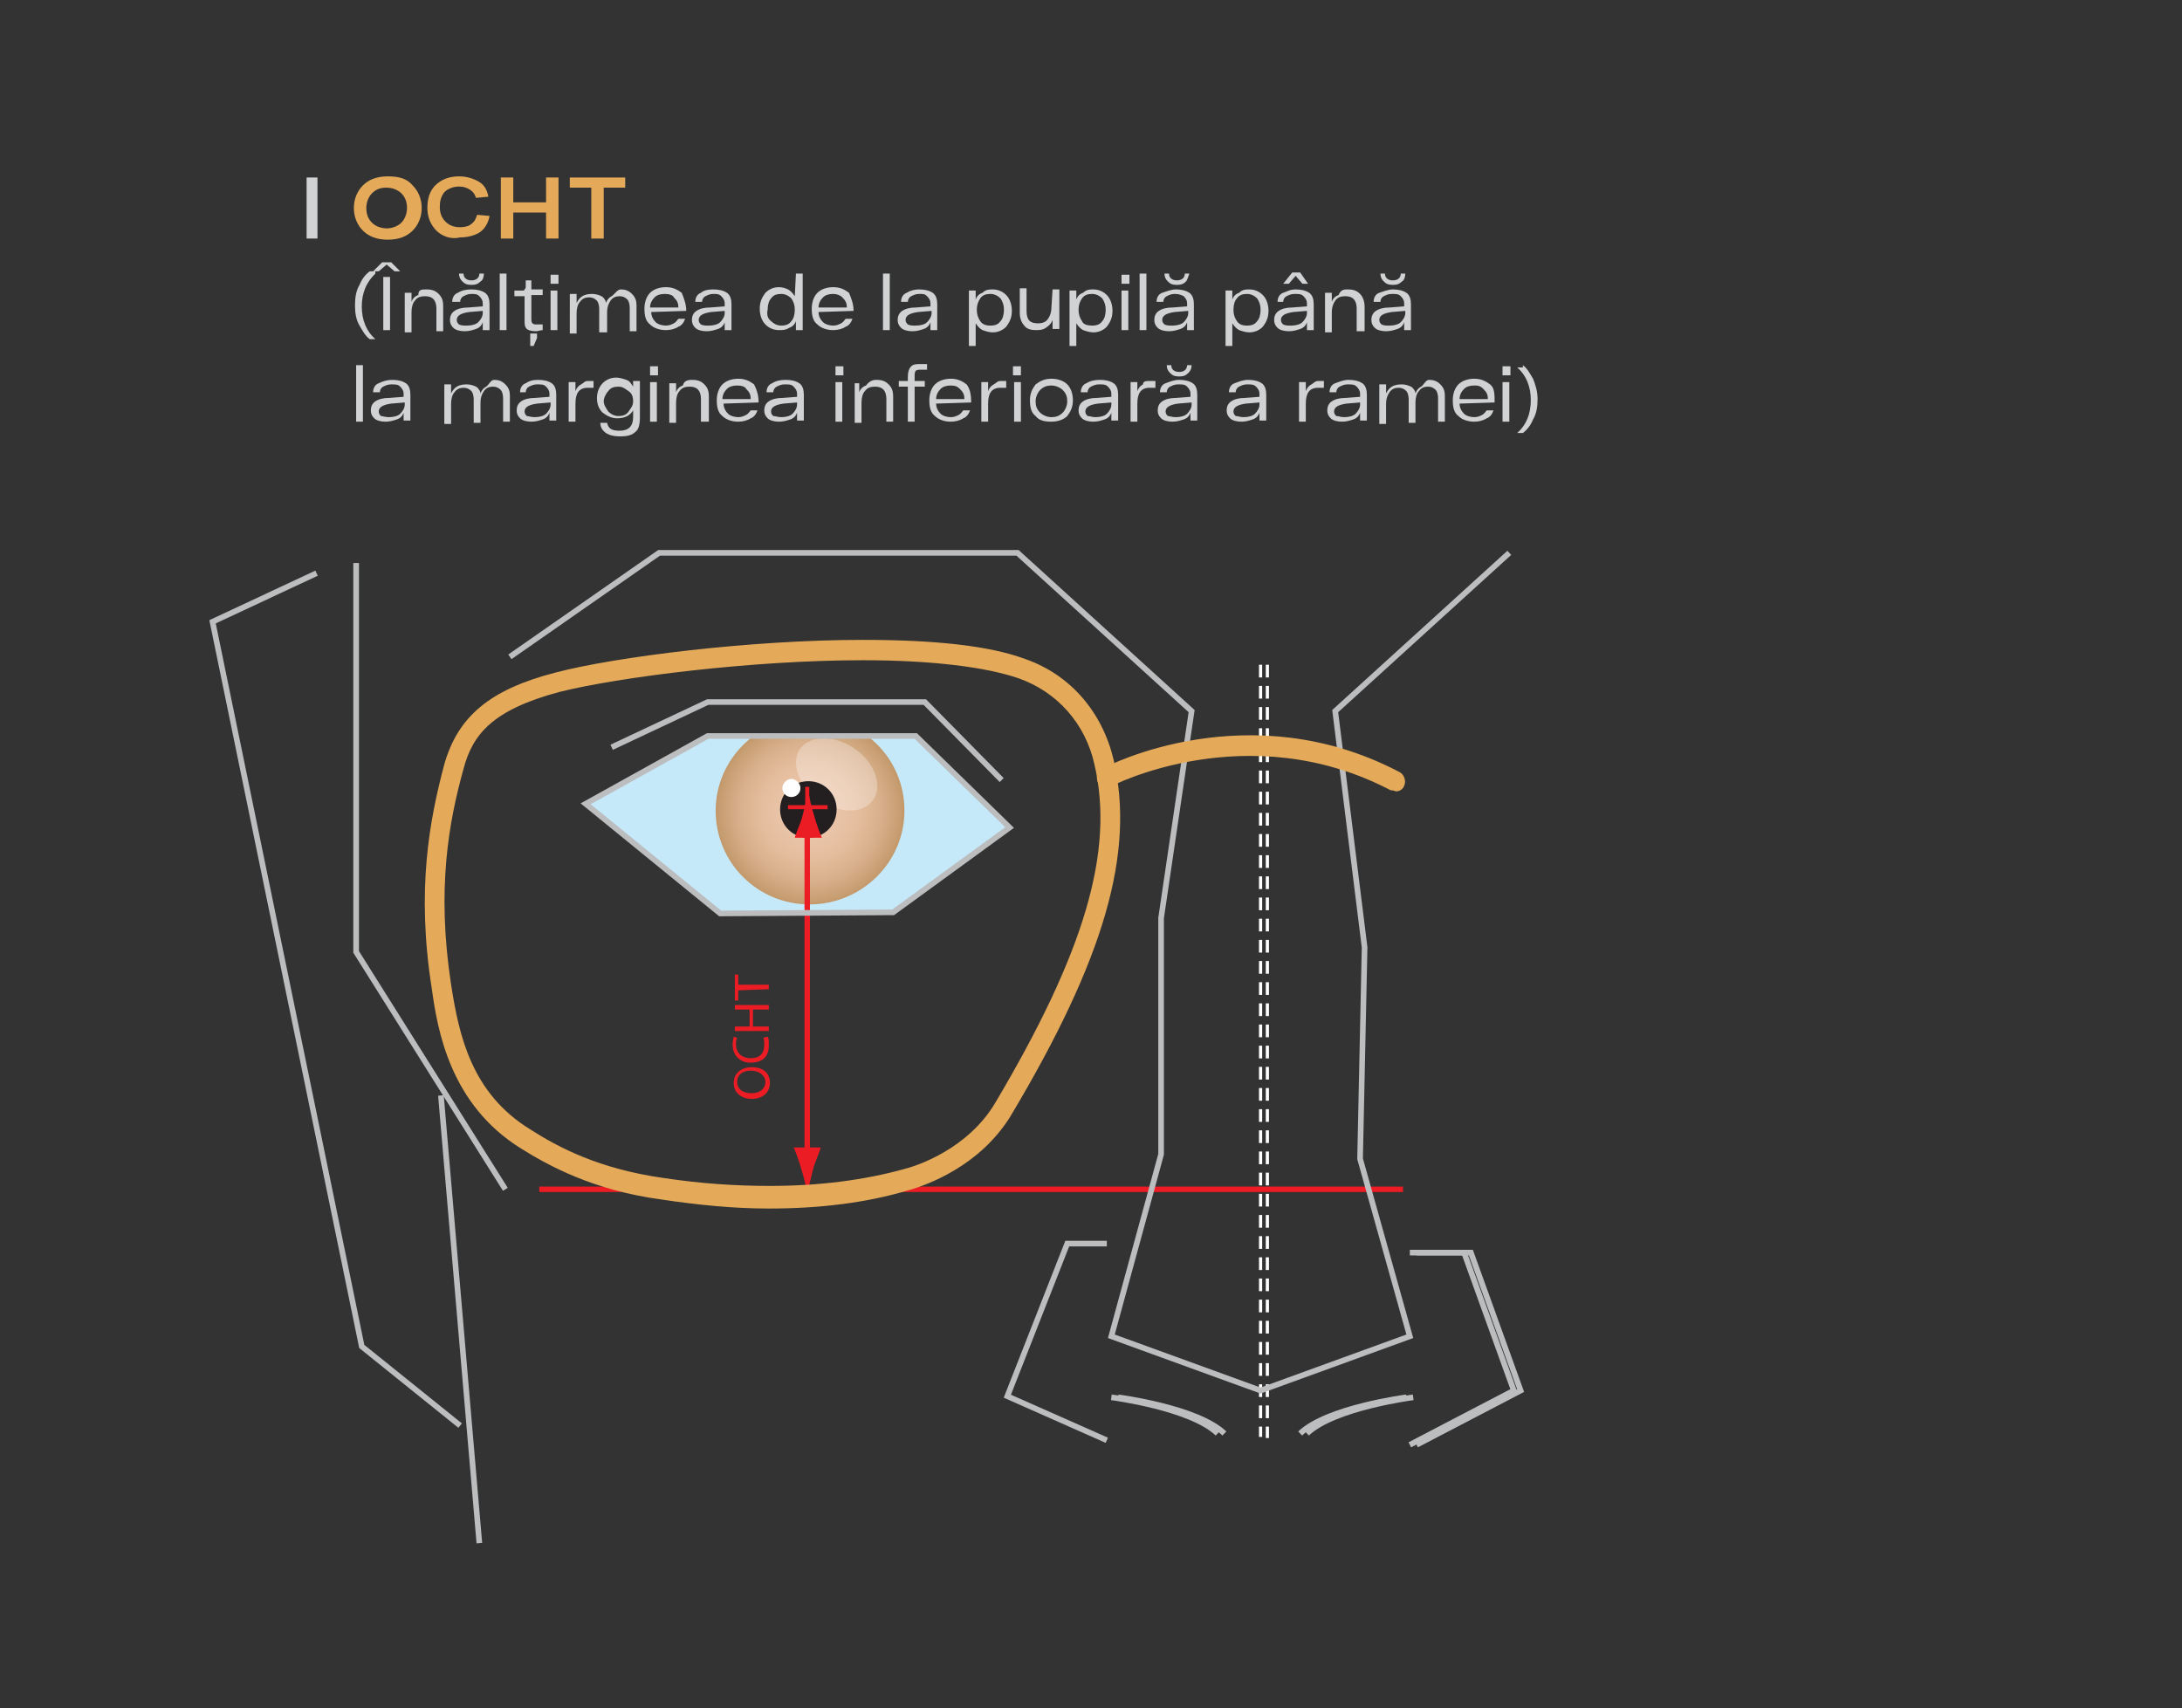 <?xml version="1.0" encoding="utf-8"?>
<!-- Generator: Adobe Illustrator 28.0.0, SVG Export Plug-In . SVG Version: 6.00 Build 0)  -->
<svg version="1.1" id="Layer_1" xmlns="http://www.w3.org/2000/svg" xmlns:xlink="http://www.w3.org/1999/xlink" x="0px" y="0px"
	 viewBox="0 0 193 151.1" style="enable-background:new 0 0 193 151.1;" xml:space="preserve">
<rect x="0" y="0" width="193" height="151.1" fill="#333333" stroke="none"/>
<style type="text/css">
	.st0{fill:#C6E9FA;}
	.st1{fill:none;stroke:#FFFFFF;stroke-width:0.281;stroke-dasharray:1.123,0.749;}
	.st2{fill:none;stroke:#EC1C24;stroke-width:0.342;}
	.st3{fill:none;stroke:#BBBDBF;stroke-width:0.499;}
	
		.st4{clip-path:url(#SVGID_00000042018446880853345210000001377788507168762543_);fill:url(#SVGID_00000173133897267346378130000017150780591536296845_);}
	
		.st5{opacity:0.29;clip-path:url(#SVGID_00000023243299460912794330000013005961697501321637_);fill:#FFFFFF;enable-background:new    ;}
	.st6{clip-path:url(#SVGID_00000151541159905214031360000003899175436080197015_);fill:#231F20;}
	.st7{fill:none;stroke:#EC1C24;stroke-width:0.357;}
	.st8{fill:none;stroke:#EC1C24;stroke-width:0.481;}
	.st9{fill:#EC1C24;}
	.st10{fill:#FFFFFF;}
	.st11{fill:#E4AA59;}
	.st12{fill:#D0D2D3;}
	.st13{fill:none;stroke:#D0D2D3;stroke-width:0.962;}
</style>
<polygon class="st0" points="79,80.6 89.3,73.2 81,65.1 62.6,65.1 51.8,71.1 63.8,80.8 "/>
<line class="st1" x1="112.1" y1="58.8" x2="112.1" y2="127.2"/>
<path class="st2" d="M124.8,105.2"/>
<polyline class="st3" points="125.3,110.8 130.1,110.8 134.5,123 125.3,127.8 "/>
<path class="st3" d="M125,123.6c0,0-7,0.9-9.4,3.2"/>
<path class="st3" d="M98.9,123.6c0,0,7,0.9,9.4,3.2"/>
<g>
	<g>
		<defs>
			<rect id="SVGID_1_" x="56.7" y="65.2" width="116.3" height="16.2"/>
		</defs>
		<clipPath id="SVGID_00000100353455134611512030000004831606265603824258_">
			<use xlink:href="#SVGID_1_"  style="overflow:visible;"/>
		</clipPath>
		
			<radialGradient id="SVGID_00000131352163258635100030000016673414148594750630_" cx="59.041" cy="82.262" r="8.312" gradientTransform="matrix(-1 0 0 -1 130.691 154)" gradientUnits="userSpaceOnUse">
			<stop  offset="0" style="stop-color:#ECC6AB"/>
			<stop  offset="0.291" style="stop-color:#EAC4A8"/>
			<stop  offset="0.521" style="stop-color:#E4BD9E"/>
			<stop  offset="0.731" style="stop-color:#D9B18D"/>
			<stop  offset="0.927" style="stop-color:#CAA176"/>
			<stop  offset="1" style="stop-color:#C3996B"/>
		</radialGradient>
		
			<path style="clip-path:url(#SVGID_00000100353455134611512030000004831606265603824258_);fill:url(#SVGID_00000131352163258635100030000016673414148594750630_);" d="
			M63.3,71.7c0,4.6,3.7,8.3,8.3,8.3s8.4-3.7,8.4-8.3c0-4.6-3.7-8.3-8.4-8.3C67,63.5,63.3,67.2,63.3,71.7z"/>
	</g>
	<g>
		<defs>
			<rect id="SVGID_00000059997613019760534930000000014683639495637655_" x="56.7" y="65.2" width="116.3" height="16.2"/>
		</defs>
		<clipPath id="SVGID_00000170244850856378076350000017907116688691381666_">
			<use xlink:href="#SVGID_00000059997613019760534930000000014683639495637655_"  style="overflow:visible;"/>
		</clipPath>
		
			<path style="opacity:0.29;clip-path:url(#SVGID_00000170244850856378076350000017907116688691381666_);fill:#FFFFFF;enable-background:new    ;" d="
			M70.8,66.2c-0.9,1.2-0.2,3.3,1.6,4.5c1.8,1.3,3.9,1.3,4.8,0.1c0.9-1.2,0.2-3.3-1.5-4.5C73.9,65,71.7,65,70.8,66.2z"/>
	</g>
	<g>
		<defs>
			<rect id="SVGID_00000129201740182853053830000004297601613107065755_" x="56.7" y="65.2" width="116.3" height="16.2"/>
		</defs>
		<clipPath id="SVGID_00000054976387159137538410000010746603688164415360_">
			<use xlink:href="#SVGID_00000129201740182853053830000004297601613107065755_"  style="overflow:visible;"/>
		</clipPath>
		<path style="clip-path:url(#SVGID_00000054976387159137538410000010746603688164415360_);fill:#231F20;" d="M69,71.6
			c0,1.4,1.1,2.5,2.5,2.5S74,73,74,71.6s-1.1-2.5-2.5-2.5S69,70.2,69,71.6z"/>
	</g>
</g>
<line class="st7" x1="71.4" y1="69.6" x2="71.4" y2="73.1"/>
<line class="st7" x1="69.7" y1="71.4" x2="73.2" y2="71.4"/>
<line class="st1" x1="111.5" y1="58.8" x2="111.5" y2="127.1"/>
<path class="st2" d="M124.2,105.2"/>
<line class="st8" x1="47.7" y1="105.2" x2="124.1" y2="105.2"/>
<g>
	<g>
		<line class="st8" x1="71.4" y1="73.3" x2="71.4" y2="102.4"/>
		<path class="st9" d="M71.9,103.5c0.2-0.8,0.5-1.3,0.7-2h-2.4c0.1,0.2,0.5,1.2,0.7,2c0.3,0.9,0.4,1.6,0.5,2.1
			C71.5,105.1,71.7,104.3,71.9,103.5z"/>
		<path class="st9" d="M71,72.1c-0.2,0.8-0.5,1.3-0.7,2h2.4c-0.1-0.2-0.5-1.2-0.7-2c-0.3-0.9-0.4-1.6-0.5-2.1
			C71.4,70.5,71.2,71.3,71,72.1z"/>
	</g>
</g>
<g>
	<g>
		<path class="st9" d="M66.5,94.4c1.1,0,1.6,0.6,1.6,1.4s-0.6,1.4-1.6,1.4s-1.6-0.6-1.6-1.4C64.9,94.9,65.6,94.4,66.5,94.4z
			 M66.5,96.7c0.7,0,1.2-0.4,1.2-1s-0.6-1-1.3-1c-0.6,0-1.2,0.3-1.2,1C65.2,96.4,65.8,96.7,66.5,96.7z"/>
		<path class="st9" d="M67.9,91.7c0.1,0.1,0.1,0.4,0.1,0.8c0,0.9-0.5,1.5-1.6,1.5c-1,0-1.6-0.7-1.6-1.6c0-0.4,0.1-0.6,0.1-0.7
			l0.3,0.1c-0.1,0.2-0.1,0.4-0.1,0.6c0,0.7,0.5,1.2,1.3,1.2s1.2-0.4,1.2-1.2c0-0.2,0-0.5-0.1-0.6L67.9,91.7z"/>
		<path class="st9" d="M65,90.8h1.3v-1.5H65v-0.4h3v0.4h-1.4v1.5H68v0.4h-3V90.8z"/>
		<path class="st9" d="M65.3,87.6v0.9H65v-2.3h0.3v0.9H68v0.4L65.3,87.6L65.3,87.6z"/>
	</g>
</g>
<path class="st10" d="M69.2,69.7c0,0.4,0.3,0.8,0.8,0.8c0.4,0,0.8-0.3,0.8-0.8c0-0.4-0.4-0.8-0.8-0.8C69.6,68.9,69.2,69.3,69.2,69.7
	z"/>
<polyline class="st3" points="31.5,49.8 31.5,84.2 44.7,105.2 "/>
<polyline class="st3" points="28,50.7 18.8,55 32,119.1 40.7,126.1 "/>
<line class="st3" x1="42.4" y1="136.5" x2="39" y2="96.9"/>
<polyline class="st3" points="45.1,58.1 58.3,48.9 90,48.9 105.4,62.9 102.7,81.2 102.7,102.1 98.3,118.2 111.5,123 124.7,118.2 
	120.3,102.5 120.7,83.8 118.1,62.9 133.5,48.9 "/>
<polyline class="st3" points="88.6,69 81.8,62.1 62.6,62.1 54.1,66.1 "/>
<polyline class="st3" points="124.7,110.8 129.5,110.8 133.9,123 124.7,127.8 "/>
<polyline class="st3" points="97.9,110 94.4,110 89.1,123.5 97.9,127.4 "/>
<polygon class="st3" points="79,80.7 89.3,73.2 81,65.1 62.6,65.1 51.8,71.1 63.7,80.8 "/>
<path class="st3" d="M124.4,123.6c0,0-7,0.9-9.4,3.2"/>
<path class="st3" d="M98.3,123.6c0,0,7,0.9,9.4,3.2"/>
<path class="st11" d="M123.5,70c0.3,0,0.6-0.2,0.7-0.5c0.2-0.4,0-1-0.4-1.2c-13.3-7-25.8-0.6-26.3-0.3c-0.4,0.2-0.6,0.7-0.4,1.2
	c0.2,0.4,0.7,0.6,1.1,0.4c0.1-0.1,12.2-6.3,24.8,0.3C123.3,69.9,123.4,70,123.5,70L123.5,70z"/>
<path class="st11" d="M68,106.9c4.5,0,8.6-0.5,12.3-1.6c1.8-0.5,6.4-2.2,9.1-6.6c8.3-13.9,11-23.3,9.1-31.5c-1-4.2-3.8-7.5-7.8-8.9
	c-3.2-1.2-8.1-1.7-14.4-1.7c-9.9,0-21.9,1.5-27.2,2.9c-5.8,1.5-8.6,3.9-9.8,8.1c-1.3,4.9-2.5,11.1-1.1,19.9
	c0.5,3.6,1.6,10.2,7.9,14.1c2.4,1.5,6.4,3.7,12.4,4.5C61.8,106.6,65,106.9,68,106.9L68,106.9z M76.3,58.4c6.1,0,10.9,0.6,13.8,1.6
	c3.4,1.2,5.9,4,6.7,7.6c1.8,7.7-0.9,16.7-8.8,30c-2.4,4-6.8,5.5-8,5.8c-3.6,1-7.6,1.5-11.9,1.5c-3,0-6.1-0.2-9.4-0.7
	c-5.7-0.8-9.3-2.7-11.8-4.3c-5.2-3.2-6.3-8.3-7-12.8C38.6,78.6,39.7,72.7,41,68c0.8-3,2.5-5.2,8.5-6.8
	C54.7,59.9,66.5,58.4,76.3,58.4L76.3,58.4z"/>
<g>
	<path class="st11" d="M32.1,20.4c-0.5-0.5-0.8-1.2-0.8-2s0.3-1.5,0.8-2s1.2-0.8,2.2-0.8s1.7,0.2,2.2,0.8c0.5,0.5,0.8,1.2,0.8,2
		s-0.3,1.5-0.8,2s-1.2,0.8-2.2,0.8S32.6,20.9,32.1,20.4z M32.9,17.1c-0.3,0.3-0.5,0.8-0.5,1.3c0,0.6,0.2,1,0.5,1.3s0.8,0.5,1.3,0.5
		s1-0.2,1.3-0.5s0.5-0.8,0.5-1.3c0-0.6-0.2-1-0.5-1.3s-0.8-0.5-1.3-0.5S33.3,16.7,32.9,17.1z"/>
	<path class="st11" d="M38.6,20.4c-0.5-0.5-0.8-1.2-0.8-2s0.2-1.5,0.7-2s1.2-0.8,2.1-0.8c0.7,0,1.3,0.2,1.8,0.5s0.7,0.8,0.8,1.3
		l-1.1,0.1c-0.1-0.3-0.2-0.5-0.5-0.7s-0.6-0.3-1-0.3c-0.5,0-1,0.2-1.3,0.5c-0.3,0.4-0.4,0.8-0.4,1.3c0,0.6,0.2,1,0.5,1.3
		s0.7,0.5,1.3,0.5c0.4,0,0.8-0.1,1-0.3c0.3-0.2,0.4-0.5,0.5-0.8l1.1,0.1c-0.1,0.6-0.4,1.1-0.8,1.4c-0.4,0.3-1.1,0.5-1.8,0.5
		C39.9,21.2,39.1,20.9,38.6,20.4z"/>
	<path class="st11" d="M48.3,15.7h1.1v5.4h-1.1v-2.3h-2.9v2.3h-1.1v-5.4h1.1v2.2h2.9V15.7z"/>
	<path class="st11" d="M55.3,15.7v0.9h-1.9v4.5h-1.1v-4.5h-1.9v-0.9C50.4,15.7,55.3,15.7,55.3,15.7z"/>
	<path class="st12" d="M33.2,24.2c-0.4,0.4-0.7,0.8-0.9,1.3s-0.3,1-0.3,1.6c0,1.2,0.4,2.2,1.2,2.9h-0.5c-0.4-0.3-0.6-0.7-0.9-1.2
		s-0.4-1.1-0.4-1.8c0-0.7,0.1-1.3,0.4-1.8c0.2-0.5,0.5-0.9,0.9-1.2h0.5V24.2z"/>
	<path class="st12" d="M34.6,23.2l0.8,0.8h-0.5l-0.7-0.6L33.5,24H33l0.8-0.8H34.6z M33.9,29.2v-4.7h0.6v4.7H33.9z"/>
	<path class="st12" d="M37.7,25.6c0.5,0,0.8,0.1,1.1,0.4s0.4,0.6,0.4,1.1v2.2h-0.6v-2c0-0.7-0.3-1.1-1-1.1c-0.4,0-0.7,0.1-0.9,0.4
		c-0.2,0.2-0.3,0.6-0.3,1v1.8h-0.6v-3.5h0.6v0.8c0.1-0.3,0.3-0.5,0.6-0.6C37,25.6,37.3,25.6,37.7,25.6z"/>
	<path class="st12" d="M41.7,25.6c0.5,0,0.9,0.1,1.2,0.3c0.3,0.2,0.4,0.6,0.4,1v2.3h-0.6v-0.7c-0.1,0.3-0.3,0.5-0.6,0.6
		s-0.6,0.2-1,0.2s-0.8-0.1-1-0.3c-0.2-0.2-0.3-0.4-0.3-0.7c0-0.3,0.1-0.6,0.4-0.8c0.3-0.2,0.7-0.3,1.2-0.3l1.3-0.1v-0.3
		c0-0.2-0.1-0.4-0.3-0.6S42,26,41.7,26s-0.5,0.1-0.7,0.2s-0.3,0.3-0.3,0.5H40c0-0.4,0.2-0.7,0.5-0.8C40.8,25.7,41.2,25.6,41.7,25.6z
		 M41.3,28.8c0.4,0,0.8-0.1,1-0.3c0.2-0.2,0.4-0.5,0.4-0.8v-0.2l-1.2,0.1c-0.7,0.1-1.1,0.3-1.1,0.7c0,0.2,0.1,0.3,0.2,0.4
		C40.8,28.8,41,28.8,41.3,28.8z M42.5,24.9c-0.2,0.2-0.4,0.3-0.8,0.3s-0.6-0.1-0.8-0.3c-0.2-0.2-0.3-0.4-0.3-0.7H41
		c0,0.4,0.3,0.6,0.7,0.6s0.7-0.2,0.7-0.6h0.4C42.8,24.5,42.7,24.8,42.5,24.9z"/>
	<path class="st12" d="M44.2,24.2h0.6v5h-0.6V24.2z"/>
	<path class="st12" d="M48,26.1h-1v2c0,0.3,0,0.4,0.1,0.5s0.2,0.1,0.4,0.1c0.1,0,0.3,0,0.5,0v0.5c-0.2,0-0.4,0.1-0.6,0.1
		c-0.4,0-0.7-0.1-0.8-0.2c-0.2-0.2-0.2-0.4-0.2-0.8v-2.1h-0.9v-0.5h0.7c0.1,0,0.2,0,0.2-0.1c0,0,0.1-0.1,0.1-0.2v-0.6H47v0.8h1V26.1
		z M46.9,30.6v-1.1h0.6v0.4l-0.3,0.7H46.9z"/>
	<path class="st12" d="M48.7,25.1v-0.8h0.7v0.8H48.7z M48.7,29.2v-3.5h0.6v3.5H48.7z"/>
	<path class="st12" d="M54.9,25.6c0.4,0,0.7,0.1,1,0.4s0.4,0.6,0.4,1v2.3h-0.6v-2.1c0-0.3-0.1-0.6-0.2-0.7c-0.2-0.2-0.4-0.3-0.7-0.3
		s-0.6,0.1-0.8,0.4s-0.3,0.6-0.3,1v1.8H53v-2.1c0-0.3-0.1-0.6-0.2-0.7c-0.2-0.2-0.4-0.3-0.7-0.3s-0.6,0.1-0.8,0.4
		c-0.2,0.2-0.3,0.6-0.3,1v1.8h-0.6V26H51v0.8c0.3-0.6,0.7-0.8,1.4-0.8c0.3,0,0.6,0.1,0.8,0.2s0.4,0.4,0.4,0.6
		c0.1-0.3,0.3-0.5,0.5-0.6S54.6,25.6,54.9,25.6z"/>
	<path class="st12" d="M60.7,27.5L60.7,27.5l-3.1,0.1c0,0.4,0.2,0.7,0.4,0.9c0.2,0.2,0.6,0.3,0.9,0.3c0.3,0,0.5-0.1,0.7-0.2
		s0.3-0.3,0.4-0.4h0.6c-0.1,0.3-0.3,0.6-0.6,0.7c-0.3,0.2-0.7,0.3-1.1,0.3c-0.6,0-1.1-0.2-1.4-0.5c-0.4-0.3-0.5-0.8-0.5-1.4
		s0.2-1.1,0.5-1.4s0.8-0.5,1.4-0.5c0.6,0,1,0.2,1.4,0.5C60.5,26.4,60.7,26.9,60.7,27.5z M58.8,26c-0.4,0-0.7,0.1-0.9,0.3
		c-0.2,0.2-0.4,0.5-0.4,0.9H60c0-0.4-0.1-0.6-0.4-0.9C59.5,26.1,59.2,26,58.8,26z"/>
	<path class="st12" d="M63.1,25.6c0.5,0,0.9,0.1,1.2,0.3c0.3,0.2,0.4,0.6,0.4,1v2.3h-0.6v-0.7c-0.1,0.3-0.3,0.5-0.6,0.6
		s-0.6,0.2-1,0.2s-0.8-0.1-1-0.3c-0.2-0.2-0.3-0.4-0.3-0.7c0-0.3,0.1-0.6,0.4-0.8c0.3-0.2,0.7-0.3,1.2-0.3l1.3-0.1v-0.3
		c0-0.2-0.1-0.4-0.3-0.6S63.4,26,63.1,26c-0.3,0-0.5,0.1-0.7,0.2s-0.3,0.3-0.3,0.5h-0.6c0-0.4,0.2-0.7,0.5-0.8
		C62.2,25.7,62.6,25.6,63.1,25.6z M62.7,28.8c0.4,0,0.8-0.1,1-0.3c0.2-0.2,0.4-0.5,0.4-0.8v-0.2l-1.2,0.1c-0.7,0.1-1.1,0.3-1.1,0.7
		c0,0.2,0.1,0.3,0.2,0.4C62.2,28.8,62.4,28.8,62.7,28.8z"/>
	<path class="st12" d="M70.4,24.2H71v5h-0.6v-0.8c-0.1,0.3-0.3,0.5-0.6,0.6c-0.3,0.2-0.6,0.2-0.9,0.2c-0.5,0-0.9-0.2-1.2-0.5
		c-0.3-0.3-0.5-0.8-0.5-1.4s0.2-1,0.5-1.4c0.3-0.3,0.7-0.5,1.2-0.5c0.3,0,0.6,0.1,0.8,0.2c0.2,0.1,0.4,0.3,0.6,0.6L70.4,24.2
		L70.4,24.2z M68.2,28.4c0.2,0.2,0.5,0.4,0.9,0.4s0.7-0.1,0.9-0.4c0.2-0.2,0.3-0.6,0.3-1s-0.1-0.7-0.3-1c-0.2-0.2-0.5-0.4-0.9-0.4
		s-0.7,0.1-0.9,0.4c-0.2,0.2-0.3,0.6-0.3,1C67.8,27.8,67.9,28.2,68.2,28.4z"/>
	<path class="st12" d="M75.5,27.5L75.5,27.5l-3.1,0.1c0,0.4,0.2,0.7,0.4,0.9c0.2,0.2,0.6,0.3,0.9,0.3s0.5-0.1,0.7-0.2
		s0.3-0.3,0.4-0.4h0.6c-0.1,0.3-0.3,0.6-0.6,0.7c-0.3,0.2-0.7,0.3-1.1,0.3c-0.6,0-1.1-0.2-1.4-0.5c-0.4-0.3-0.5-0.8-0.5-1.4
		s0.2-1.1,0.5-1.4s0.8-0.5,1.4-0.5s1,0.2,1.4,0.5C75.3,26.4,75.5,26.9,75.5,27.5z M73.7,26c-0.4,0-0.7,0.1-0.9,0.3
		c-0.2,0.2-0.4,0.5-0.4,0.9h2.5c0-0.4-0.1-0.6-0.4-0.9C74.3,26.1,74,26,73.7,26z"/>
	<path class="st12" d="M78.1,24.2h0.6v5h-0.6V24.2z"/>
	<path class="st12" d="M81.3,25.6c0.5,0,0.9,0.1,1.2,0.3c0.3,0.2,0.4,0.6,0.4,1v2.3h-0.6v-0.7c-0.1,0.3-0.3,0.5-0.6,0.6
		c-0.3,0.1-0.6,0.2-1,0.2s-0.8-0.1-1-0.3c-0.2-0.2-0.3-0.4-0.3-0.7c0-0.3,0.1-0.6,0.4-0.8c0.3-0.2,0.7-0.3,1.2-0.3l1.3-0.1v-0.3
		c0-0.2-0.1-0.4-0.3-0.6S81.7,26,81.3,26c-0.3,0-0.5,0.1-0.7,0.2s-0.3,0.3-0.3,0.5h-0.6c0-0.4,0.2-0.7,0.5-0.8
		C80.5,25.7,80.9,25.6,81.3,25.6z M81,28.8c0.4,0,0.8-0.1,1-0.3c0.2-0.2,0.4-0.5,0.4-0.8v-0.2l-1.2,0.1c-0.7,0.1-1.1,0.3-1.1,0.7
		c0,0.2,0.1,0.3,0.2,0.4C80.5,28.8,80.7,28.8,81,28.8z"/>
	<path class="st12" d="M87.8,25.6c0.5,0,0.9,0.2,1.2,0.5c0.3,0.3,0.5,0.8,0.5,1.4s-0.2,1-0.5,1.4c-0.3,0.3-0.7,0.5-1.2,0.5
		c-0.3,0-0.6-0.1-0.9-0.2c-0.2-0.1-0.4-0.3-0.6-0.6v2h-0.6v-4.9h0.6v0.8c0.1-0.3,0.3-0.5,0.6-0.6C87.2,25.6,87.5,25.6,87.8,25.6z
		 M87.6,28.8c0.4,0,0.7-0.1,0.9-0.4c0.2-0.2,0.3-0.6,0.3-1s-0.1-0.7-0.3-1C88.3,26.2,88,26,87.6,26s-0.7,0.1-0.9,0.4s-0.3,0.6-0.3,1
		s0.1,0.7,0.3,1C86.9,28.7,87.2,28.8,87.6,28.8z"/>
	<path class="st12" d="M93.1,25.6h0.6v3.5h-0.6v-0.8c-0.1,0.3-0.3,0.5-0.6,0.7c-0.3,0.2-0.6,0.2-0.9,0.2c-0.4,0-0.8-0.1-1-0.4
		c-0.2-0.2-0.4-0.6-0.4-1.1v-2.2h0.6v2c0,0.8,0.3,1.1,1,1.1c0.4,0,0.7-0.1,0.9-0.4c0.2-0.3,0.3-0.6,0.3-1L93.1,25.6L93.1,25.6z"/>
	<path class="st12" d="M96.7,25.6c0.5,0,0.9,0.2,1.2,0.5c0.3,0.3,0.5,0.8,0.5,1.4s-0.2,1-0.5,1.4c-0.3,0.3-0.7,0.5-1.2,0.5
		c-0.3,0-0.6-0.1-0.9-0.2c-0.2-0.1-0.4-0.3-0.6-0.6v2h-0.6v-4.9h0.6v0.8c0.1-0.3,0.3-0.5,0.6-0.6C96.1,25.6,96.4,25.6,96.7,25.6z
		 M96.6,28.8c0.4,0,0.7-0.1,0.9-0.4c0.2-0.2,0.3-0.6,0.3-1s-0.1-0.7-0.3-1C97.3,26.2,97,26,96.6,26s-0.7,0.1-0.9,0.4s-0.3,0.6-0.3,1
		s0.1,0.7,0.3,1C95.8,28.7,96.2,28.8,96.6,28.8z"/>
	<path class="st12" d="M99.2,25.1v-0.8h0.7v0.8H99.2z M99.2,29.2v-3.5h0.6v3.5H99.2z"/>
	<path class="st12" d="M100.8,24.2h0.6v5h-0.6V24.2z"/>
	<path class="st12" d="M104,25.6c0.5,0,0.9,0.1,1.2,0.3c0.3,0.2,0.4,0.6,0.4,1v2.3H105v-0.7c-0.1,0.3-0.3,0.5-0.6,0.6
		c-0.3,0.1-0.6,0.2-1,0.2s-0.8-0.1-1-0.3c-0.2-0.2-0.3-0.4-0.3-0.7c0-0.3,0.1-0.6,0.4-0.8s0.7-0.3,1.2-0.3l1.3-0.1v-0.3
		c0-0.2-0.1-0.4-0.3-0.6c-0.2-0.1-0.4-0.2-0.8-0.2c-0.3,0-0.5,0.1-0.7,0.2s-0.3,0.3-0.3,0.5h-0.6c0-0.4,0.2-0.7,0.5-0.8
		S103.6,25.6,104,25.6z M103.7,28.8c0.4,0,0.8-0.1,1-0.3c0.2-0.2,0.4-0.5,0.4-0.8v-0.2l-1.2,0.1c-0.7,0.1-1.1,0.3-1.1,0.7
		c0,0.2,0.1,0.3,0.2,0.4C103.2,28.8,103.4,28.8,103.7,28.8z M104.9,24.9c-0.2,0.2-0.4,0.3-0.8,0.3s-0.6-0.1-0.8-0.3
		c-0.2-0.2-0.3-0.4-0.3-0.7h0.4c0,0.4,0.3,0.6,0.7,0.6s0.7-0.2,0.7-0.6h0.4C105.1,24.5,105,24.8,104.9,24.9z"/>
	<path class="st12" d="M110.5,25.6c0.5,0,0.9,0.2,1.2,0.5c0.3,0.3,0.5,0.8,0.5,1.4s-0.2,1-0.5,1.4c-0.3,0.3-0.7,0.5-1.2,0.5
		c-0.3,0-0.6-0.1-0.9-0.2c-0.2-0.1-0.4-0.3-0.6-0.6v2h-0.6v-4.9h0.6v0.8c0.1-0.3,0.3-0.5,0.6-0.6C109.9,25.6,110.2,25.6,110.5,25.6z
		 M110.3,28.8c0.4,0,0.7-0.1,0.9-0.4c0.2-0.2,0.3-0.6,0.3-1s-0.1-0.7-0.3-1c-0.2-0.2-0.5-0.4-0.9-0.4s-0.7,0.1-0.9,0.4
		c-0.2,0.2-0.3,0.6-0.3,1s0.1,0.7,0.3,1C109.6,28.7,109.9,28.8,110.3,28.8z"/>
	<path class="st12" d="M114.6,25.6c0.5,0,0.9,0.1,1.2,0.3c0.3,0.2,0.4,0.6,0.4,1v2.3h-0.6v-0.7c-0.1,0.3-0.3,0.5-0.6,0.6
		c-0.3,0.1-0.6,0.2-1,0.2s-0.8-0.1-1-0.3c-0.2-0.2-0.3-0.4-0.3-0.7c0-0.3,0.1-0.6,0.4-0.8c0.3-0.2,0.7-0.3,1.2-0.3l1.3-0.1v-0.3
		c0-0.2-0.1-0.4-0.3-0.6s-0.4-0.2-0.8-0.2c-0.3,0-0.5,0.1-0.7,0.2s-0.3,0.3-0.3,0.5H113c0-0.4,0.2-0.7,0.5-0.8
		S114.1,25.6,114.6,25.6z M114.2,28.8c0.4,0,0.8-0.1,1-0.3c0.2-0.2,0.4-0.5,0.4-0.8v-0.2l-1.2,0.1c-0.7,0.1-1.1,0.3-1.1,0.7
		c0,0.2,0.1,0.3,0.2,0.4C113.7,28.8,113.9,28.8,114.2,28.8z M114.6,24.4l-0.6,0.7h-0.5l0.8-1h0.7l0.7,1h-0.5L114.6,24.4z"/>
	<path class="st12" d="M119.2,25.6c0.5,0,0.8,0.1,1.1,0.4c0.2,0.2,0.4,0.6,0.4,1.1v2.2H120v-2c0-0.7-0.3-1.1-1-1.1
		c-0.4,0-0.7,0.1-0.9,0.4s-0.3,0.6-0.3,1v1.8h-0.6v-3.5h0.6v0.8c0.1-0.3,0.3-0.5,0.6-0.6C118.6,25.6,118.9,25.6,119.2,25.6z"/>
	<path class="st12" d="M123.2,25.6c0.5,0,0.9,0.1,1.2,0.3c0.3,0.2,0.4,0.6,0.4,1v2.3h-0.6v-0.7c-0.1,0.3-0.3,0.5-0.6,0.6
		c-0.3,0.1-0.6,0.2-1,0.2s-0.8-0.1-1-0.3c-0.2-0.2-0.3-0.4-0.3-0.7c0-0.3,0.1-0.6,0.4-0.8c0.3-0.2,0.7-0.3,1.2-0.3l1.3-0.1v-0.3
		c0-0.2-0.1-0.4-0.3-0.6s-0.4-0.2-0.8-0.2c-0.3,0-0.5,0.1-0.7,0.2s-0.3,0.3-0.3,0.5h-0.6c0-0.4,0.2-0.7,0.5-0.8
		S122.8,25.6,123.2,25.6z M122.9,28.8c0.4,0,0.8-0.1,1-0.3c0.2-0.2,0.4-0.5,0.4-0.8v-0.2l-1.2,0.1c-0.7,0.1-1.1,0.3-1.1,0.7
		c0,0.2,0.1,0.3,0.2,0.4C122.4,28.8,122.6,28.8,122.9,28.8z M124,24.9c-0.2,0.2-0.4,0.3-0.8,0.3s-0.6-0.1-0.8-0.3
		c-0.2-0.2-0.3-0.4-0.3-0.7h0.4c0,0.4,0.3,0.6,0.7,0.6c0.4,0,0.7-0.2,0.7-0.6h0.4C124.3,24.5,124.2,24.8,124,24.9z"/>
	<path class="st12" d="M31.5,32.3h0.6v5h-0.6C31.5,37.3,31.5,32.3,31.5,32.3z"/>
	<path class="st12" d="M34.7,33.6c0.5,0,0.9,0.1,1.2,0.3s0.4,0.6,0.4,1v2.3h-0.6v-0.7c-0.1,0.3-0.3,0.5-0.6,0.6s-0.6,0.2-1,0.2
		s-0.8-0.1-1-0.3s-0.3-0.4-0.3-0.7s0.1-0.6,0.4-0.8c0.3-0.2,0.7-0.3,1.2-0.3l1.3-0.1v-0.3c0-0.2-0.1-0.4-0.3-0.6S35,34,34.6,34
		c-0.3,0-0.5,0.1-0.7,0.2c-0.2,0.1-0.3,0.3-0.3,0.5H33c0-0.4,0.2-0.7,0.5-0.8C33.9,33.7,34.3,33.6,34.7,33.6z M34.4,36.9
		c0.4,0,0.8-0.1,1-0.3s0.4-0.5,0.4-0.8v-0.2l-1.2,0.1c-0.7,0.1-1.1,0.3-1.1,0.7c0,0.2,0.1,0.3,0.2,0.4
		C33.8,36.8,34.1,36.9,34.4,36.9z"/>
	<path class="st12" d="M43.7,33.6c0.4,0,0.7,0.1,1,0.4s0.4,0.6,0.4,1v2.3h-0.6v-2.1c0-0.3-0.1-0.6-0.2-0.7c-0.2-0.2-0.4-0.3-0.7-0.3
		s-0.6,0.1-0.8,0.4s-0.3,0.6-0.3,1v1.8h-0.6v-2.1c0-0.3-0.1-0.6-0.2-0.7c-0.2-0.2-0.4-0.3-0.7-0.3s-0.6,0.1-0.8,0.4
		c-0.2,0.2-0.3,0.6-0.3,1v1.8h-0.6V34h0.6v0.8c0.3-0.6,0.7-0.8,1.4-0.8c0.3,0,0.6,0.1,0.8,0.2c0.2,0.1,0.4,0.4,0.4,0.6
		c0.1-0.3,0.3-0.5,0.5-0.6S43.4,33.6,43.7,33.6z"/>
	<path class="st12" d="M47.6,33.6c0.5,0,0.9,0.1,1.2,0.3s0.4,0.6,0.4,1v2.3h-0.6v-0.7c-0.1,0.3-0.3,0.5-0.6,0.6s-0.6,0.2-1,0.2
		s-0.8-0.1-1-0.3s-0.3-0.4-0.3-0.7s0.1-0.6,0.4-0.8c0.3-0.2,0.7-0.3,1.2-0.3l1.3-0.1v-0.3c0-0.2-0.1-0.4-0.3-0.6S47.9,34,47.5,34
		c-0.3,0-0.5,0.1-0.7,0.2c-0.2,0.1-0.3,0.3-0.3,0.5H46c0-0.4,0.2-0.7,0.5-0.8C46.8,33.7,47.1,33.6,47.6,33.6z M47.3,36.9
		c0.4,0,0.8-0.1,1-0.3s0.4-0.5,0.4-0.8v-0.2l-1.2,0.1c-0.7,0.1-1.1,0.3-1.1,0.7c0,0.2,0.1,0.3,0.2,0.4C46.7,36.8,47,36.9,47.3,36.9z
		"/>
	<path class="st12" d="M52,33.7c0.1,0,0.3,0,0.5,0v0.6c-0.2,0-0.4,0-0.5,0c-0.8,0-1.1,0.5-1.1,1.4v1.6h-0.6v-3.5h0.6v0.8
		c0.1-0.3,0.3-0.5,0.5-0.6S51.7,33.7,52,33.7z"/>
	<path class="st12" d="M56,33.7h0.6v3.2c0,0.6-0.1,1.1-0.4,1.3c-0.3,0.3-0.7,0.4-1.4,0.4c-0.5,0-0.9-0.1-1.2-0.3s-0.5-0.5-0.5-0.9
		h0.6c0.1,0.5,0.4,0.7,1.1,0.7c0.4,0,0.7-0.1,0.9-0.3s0.3-0.5,0.3-0.9v-0.6c-0.3,0.5-0.8,0.7-1.4,0.7c-0.5,0-0.9-0.2-1.3-0.5
		c-0.3-0.3-0.5-0.7-0.5-1.3c0-0.5,0.2-1,0.5-1.3s0.7-0.5,1.2-0.5c0.3,0,0.6,0.1,0.9,0.2s0.4,0.3,0.6,0.6C56,34.2,56,33.7,56,33.7z
		 M53.8,36.4c0.2,0.2,0.5,0.4,0.9,0.4s0.7-0.1,0.9-0.4s0.4-0.5,0.4-0.9s-0.1-0.7-0.4-0.9s-0.5-0.4-0.9-0.4s-0.7,0.1-0.9,0.4
		c-0.2,0.2-0.4,0.6-0.4,0.9C53.4,35.8,53.6,36.1,53.8,36.4z"/>
	<path class="st12" d="M57.5,33.2v-0.8h0.7v0.8H57.5z M57.5,37.3v-3.5h0.6v3.5H57.5z"/>
	<path class="st12" d="M61.2,33.6c0.5,0,0.8,0.1,1.1,0.4s0.4,0.6,0.4,1.1v2.2H62v-2c0-0.7-0.3-1.1-1-1.1c-0.4,0-0.7,0.1-0.9,0.4
		c-0.2,0.2-0.3,0.6-0.3,1v1.8h-0.6v-3.5h0.6v0.8c0.1-0.3,0.3-0.5,0.6-0.6C60.5,33.7,60.8,33.6,61.2,33.6z"/>
	<path class="st12" d="M67.1,35.6L67.1,35.6L64,35.7c0,0.4,0.2,0.7,0.4,0.9c0.2,0.2,0.6,0.3,0.9,0.3s0.5-0.1,0.7-0.2
		s0.3-0.3,0.4-0.4H67c-0.1,0.3-0.3,0.6-0.6,0.7c-0.3,0.2-0.7,0.3-1.1,0.3c-0.6,0-1.1-0.2-1.4-0.5c-0.4-0.3-0.5-0.8-0.5-1.4
		c0-0.6,0.2-1.1,0.5-1.4c0.3-0.3,0.8-0.5,1.4-0.5s1,0.2,1.4,0.5C66.9,34.4,67.1,34.9,67.1,35.6z M65.2,34.1c-0.4,0-0.7,0.1-0.9,0.3
		c-0.2,0.2-0.4,0.5-0.4,0.9h2.5c0-0.4-0.1-0.6-0.4-0.9C65.9,34.2,65.6,34.1,65.2,34.1z"/>
	<path class="st12" d="M69.5,33.6c0.5,0,0.9,0.1,1.2,0.3c0.3,0.2,0.4,0.6,0.4,1v2.3h-0.6v-0.7c-0.1,0.3-0.3,0.5-0.6,0.6
		c-0.3,0.1-0.6,0.2-1,0.2s-0.8-0.1-1-0.3s-0.3-0.4-0.3-0.7s0.1-0.6,0.4-0.8s0.7-0.3,1.2-0.3l1.3-0.1v-0.3c0-0.2-0.1-0.4-0.3-0.6
		S69.8,34,69.4,34c-0.3,0-0.5,0.1-0.7,0.2c-0.2,0.1-0.3,0.3-0.3,0.5h-0.6c0-0.4,0.2-0.7,0.5-0.8C68.6,33.7,69,33.6,69.5,33.6z
		 M69.1,36.9c0.4,0,0.8-0.1,1-0.3s0.4-0.5,0.4-0.8v-0.2l-1.2,0.1c-0.7,0.1-1.1,0.3-1.1,0.7c0,0.2,0.1,0.3,0.2,0.4
		C68.6,36.8,68.8,36.9,69.1,36.9z"/>
	<path class="st12" d="M73.9,33.2v-0.8h0.7v0.8H73.9z M73.9,37.3v-3.5h0.6v3.5H73.9z"/>
	<path class="st12" d="M77.5,33.6c0.5,0,0.8,0.1,1.1,0.4s0.4,0.6,0.4,1.1v2.2h-0.6v-2c0-0.7-0.3-1.1-1-1.1c-0.4,0-0.7,0.1-0.9,0.4
		c-0.2,0.2-0.3,0.6-0.3,1v1.8h-0.6v-3.5H76v0.8c0.1-0.3,0.3-0.5,0.6-0.6C76.9,33.7,77.2,33.6,77.5,33.6z"/>
	<path class="st12" d="M81.5,32.7c-0.2,0-0.4,0-0.5,0.1s-0.1,0.3-0.1,0.5v0.4h0.9v0.5h-0.9v3.1h-0.6v-3.1h-0.8v-0.5h0.8v-0.4
		c0-0.4,0.1-0.7,0.3-0.9c0.2-0.2,0.5-0.2,0.9-0.2c0.2,0,0.4,0,0.5,0v0.5c0,0-0.1,0-0.2,0S81.5,32.7,81.5,32.7z"/>
	<path class="st12" d="M85.9,35.6L85.9,35.6l-3.1,0.1c0,0.4,0.2,0.7,0.4,0.9c0.2,0.2,0.6,0.3,0.9,0.3s0.5-0.1,0.7-0.2
		s0.3-0.3,0.4-0.4h0.6c-0.1,0.3-0.3,0.6-0.6,0.7c-0.3,0.2-0.7,0.3-1.1,0.3c-0.6,0-1.1-0.2-1.4-0.5c-0.4-0.3-0.5-0.8-0.5-1.4
		c0-0.6,0.2-1.1,0.5-1.4s0.8-0.5,1.4-0.5s1,0.2,1.4,0.5C85.8,34.4,85.9,34.9,85.9,35.6z M84.1,34.1c-0.4,0-0.7,0.1-0.9,0.3
		c-0.2,0.2-0.4,0.5-0.4,0.9h2.5c0-0.4-0.1-0.6-0.4-0.9C84.7,34.2,84.5,34.1,84.1,34.1z"/>
	<path class="st12" d="M88.5,33.7c0.1,0,0.3,0,0.5,0v0.6c-0.2,0-0.4,0-0.5,0c-0.8,0-1.1,0.5-1.1,1.4v1.6h-0.6v-3.5h0.6v0.8
		c0.1-0.3,0.3-0.5,0.5-0.6S88.2,33.7,88.5,33.7z"/>
	<path class="st12" d="M89.6,33.2v-0.8h0.7v0.8H89.6z M89.7,37.3v-3.5h0.6v3.5H89.7z"/>
	<path class="st12" d="M91.6,36.8c-0.4-0.3-0.5-0.8-0.5-1.4c0-0.6,0.2-1,0.5-1.4c0.4-0.3,0.8-0.5,1.4-0.5s1.1,0.2,1.4,0.5
		s0.5,0.8,0.5,1.4c0,0.6-0.2,1-0.5,1.4c-0.3,0.3-0.8,0.5-1.4,0.5S91.9,37.2,91.6,36.8z M92,34.5c-0.2,0.2-0.4,0.6-0.4,1
		s0.1,0.7,0.4,1c0.2,0.2,0.6,0.4,1,0.4s0.7-0.1,1-0.4c0.2-0.2,0.4-0.6,0.4-1s-0.1-0.7-0.4-1c-0.2-0.2-0.6-0.4-1-0.4
		S92.3,34.2,92,34.5z"/>
	<path class="st12" d="M97.3,33.6c0.5,0,0.9,0.1,1.2,0.3c0.3,0.2,0.4,0.6,0.4,1v2.3h-0.6v-0.7c-0.1,0.3-0.3,0.5-0.6,0.6
		c-0.3,0.1-0.6,0.2-1,0.2s-0.8-0.1-1-0.3s-0.3-0.4-0.3-0.7s0.1-0.6,0.4-0.8s0.7-0.3,1.2-0.3l1.3-0.1v-0.3c0-0.2-0.1-0.4-0.3-0.6
		S97.6,34,97.2,34c-0.3,0-0.5,0.1-0.7,0.2c-0.2,0.1-0.3,0.3-0.3,0.5h-0.6c0-0.4,0.2-0.7,0.5-0.8C96.4,33.7,96.8,33.6,97.3,33.6z
		 M96.9,36.9c0.4,0,0.8-0.1,1-0.3s0.4-0.5,0.4-0.8v-0.2l-1.2,0.1C96.4,35.8,96,36,96,36.4c0,0.2,0.1,0.3,0.2,0.4
		C96.4,36.8,96.6,36.9,96.9,36.9z"/>
	<path class="st12" d="M101.7,33.7c0.1,0,0.3,0,0.5,0v0.6c-0.2,0-0.4,0-0.5,0c-0.8,0-1.1,0.5-1.1,1.4v1.6H100v-3.5h0.6v0.8
		c0.1-0.3,0.3-0.5,0.5-0.6C101.1,33.7,101.4,33.7,101.7,33.7z"/>
	<path class="st12" d="M104.3,33.6c0.5,0,0.9,0.1,1.2,0.3c0.3,0.2,0.4,0.6,0.4,1v2.3h-0.6v-0.7c-0.1,0.3-0.3,0.5-0.6,0.6
		c-0.3,0.1-0.6,0.2-1,0.2s-0.8-0.1-1-0.3s-0.3-0.4-0.3-0.7s0.1-0.6,0.4-0.8s0.7-0.3,1.2-0.3l1.3-0.1v-0.3c0-0.2-0.1-0.4-0.3-0.6
		s-0.4-0.2-0.8-0.2c-0.3,0-0.5,0.1-0.7,0.2c-0.2,0.1-0.3,0.3-0.3,0.5h-0.6c0-0.4,0.2-0.7,0.5-0.8S103.8,33.6,104.3,33.6z M104,36.9
		c0.4,0,0.8-0.1,1-0.3s0.4-0.5,0.4-0.8v-0.2l-1.2,0.1c-0.7,0.1-1.1,0.3-1.1,0.7c0,0.2,0.1,0.3,0.2,0.4
		C103.4,36.8,103.7,36.9,104,36.9z M105.1,33c-0.2,0.2-0.4,0.3-0.8,0.3s-0.6-0.1-0.8-0.3c-0.2-0.2-0.3-0.4-0.3-0.7h0.4
		c0,0.4,0.3,0.6,0.7,0.6c0.4,0,0.7-0.2,0.7-0.6h0.4C105.4,32.6,105.3,32.8,105.1,33z"/>
	<path class="st12" d="M110.4,33.6c0.5,0,0.9,0.1,1.2,0.3c0.3,0.2,0.4,0.6,0.4,1v2.3h-0.6v-0.7c-0.1,0.3-0.3,0.5-0.6,0.6
		c-0.3,0.1-0.6,0.2-1,0.2s-0.8-0.1-1-0.3s-0.3-0.4-0.3-0.7s0.1-0.6,0.4-0.8s0.7-0.3,1.2-0.3l1.3-0.1v-0.3c0-0.2-0.1-0.4-0.3-0.6
		s-0.4-0.2-0.8-0.2c-0.3,0-0.5,0.1-0.7,0.2c-0.2,0.1-0.3,0.3-0.3,0.5h-0.6c0-0.4,0.2-0.7,0.5-0.8S109.9,33.6,110.4,33.6z M110,36.9
		c0.4,0,0.8-0.1,1-0.3s0.4-0.5,0.4-0.8v-0.2l-1.2,0.1c-0.7,0.1-1.1,0.3-1.1,0.7c0,0.2,0.1,0.3,0.2,0.4
		C109.5,36.8,109.7,36.9,110,36.9z"/>
	<path class="st12" d="M116.6,33.7c0.1,0,0.3,0,0.5,0v0.6c-0.2,0-0.4,0-0.5,0c-0.8,0-1.1,0.5-1.1,1.4v1.6h-0.6v-3.5h0.6v0.8
		c0.1-0.3,0.3-0.5,0.5-0.6S116.3,33.7,116.6,33.7z"/>
	<path class="st12" d="M119.3,33.6c0.5,0,0.9,0.1,1.2,0.3c0.3,0.2,0.4,0.6,0.4,1v2.3h-0.6v-0.7c-0.1,0.3-0.3,0.5-0.6,0.6
		c-0.3,0.1-0.6,0.2-1,0.2s-0.8-0.1-1-0.3s-0.3-0.4-0.3-0.7s0.1-0.6,0.4-0.8s0.7-0.3,1.2-0.3l1.3-0.1v-0.3c0-0.2-0.1-0.4-0.3-0.6
		s-0.4-0.2-0.8-0.2c-0.3,0-0.5,0.1-0.7,0.2c-0.2,0.1-0.3,0.3-0.3,0.5h-0.6c0-0.4,0.2-0.7,0.5-0.8S118.8,33.6,119.3,33.6z
		 M118.9,36.9c0.4,0,0.8-0.1,1-0.3s0.4-0.5,0.4-0.8v-0.2l-1.2,0.1c-0.7,0.1-1.1,0.3-1.1,0.7c0,0.2,0.1,0.3,0.2,0.4
		C118.4,36.8,118.6,36.9,118.9,36.9z"/>
	<path class="st12" d="M126.4,33.6c0.4,0,0.7,0.1,1,0.4s0.4,0.6,0.4,1v2.3h-0.6v-2.1c0-0.3-0.1-0.6-0.2-0.7
		c-0.2-0.2-0.4-0.3-0.7-0.3c-0.3,0-0.6,0.1-0.8,0.4c-0.2,0.2-0.3,0.6-0.3,1v1.8h-0.6v-2.1c0-0.3-0.1-0.6-0.2-0.7
		c-0.2-0.2-0.4-0.3-0.7-0.3c-0.3,0-0.6,0.1-0.8,0.4s-0.3,0.6-0.3,1v1.8H122V34h0.6v0.8c0.3-0.6,0.7-0.8,1.4-0.8
		c0.3,0,0.6,0.1,0.8,0.2c0.2,0.1,0.4,0.4,0.4,0.6c0.1-0.3,0.3-0.5,0.5-0.6S126.1,33.6,126.4,33.6z"/>
	<path class="st12" d="M132.2,35.6L132.2,35.6l-3.1,0.1c0,0.4,0.2,0.7,0.4,0.9s0.6,0.3,0.9,0.3c0.3,0,0.5-0.1,0.7-0.2
		s0.3-0.3,0.4-0.4h0.6c-0.1,0.3-0.3,0.6-0.6,0.7c-0.3,0.2-0.7,0.3-1.1,0.3c-0.6,0-1.1-0.2-1.4-0.5c-0.4-0.3-0.5-0.8-0.5-1.4
		c0-0.6,0.2-1.1,0.5-1.4c0.3-0.3,0.8-0.5,1.4-0.5c0.6,0,1,0.2,1.4,0.5S132.2,34.9,132.2,35.6z M130.4,34.1c-0.4,0-0.7,0.1-0.9,0.3
		s-0.4,0.5-0.4,0.9h2.5c0-0.4-0.1-0.6-0.4-0.9S130.7,34.1,130.4,34.1z"/>
	<path class="st12" d="M132.9,33.2v-0.8h0.7v0.8H132.9z M132.9,37.3v-3.5h0.6v3.5H132.9z"/>
	<path class="st12" d="M134.7,32.3c0.4,0.3,0.6,0.7,0.9,1.2c0.2,0.5,0.4,1.1,0.4,1.8s-0.1,1.3-0.4,1.8c-0.2,0.5-0.5,0.9-0.9,1.2
		h-0.5c0.8-0.7,1.2-1.7,1.2-2.9s-0.4-2.2-1.2-2.9h0.5V32.3z"/>
</g>
<line class="st13" x1="27.6" y1="15.7" x2="27.6" y2="21.1"/>
</svg>
